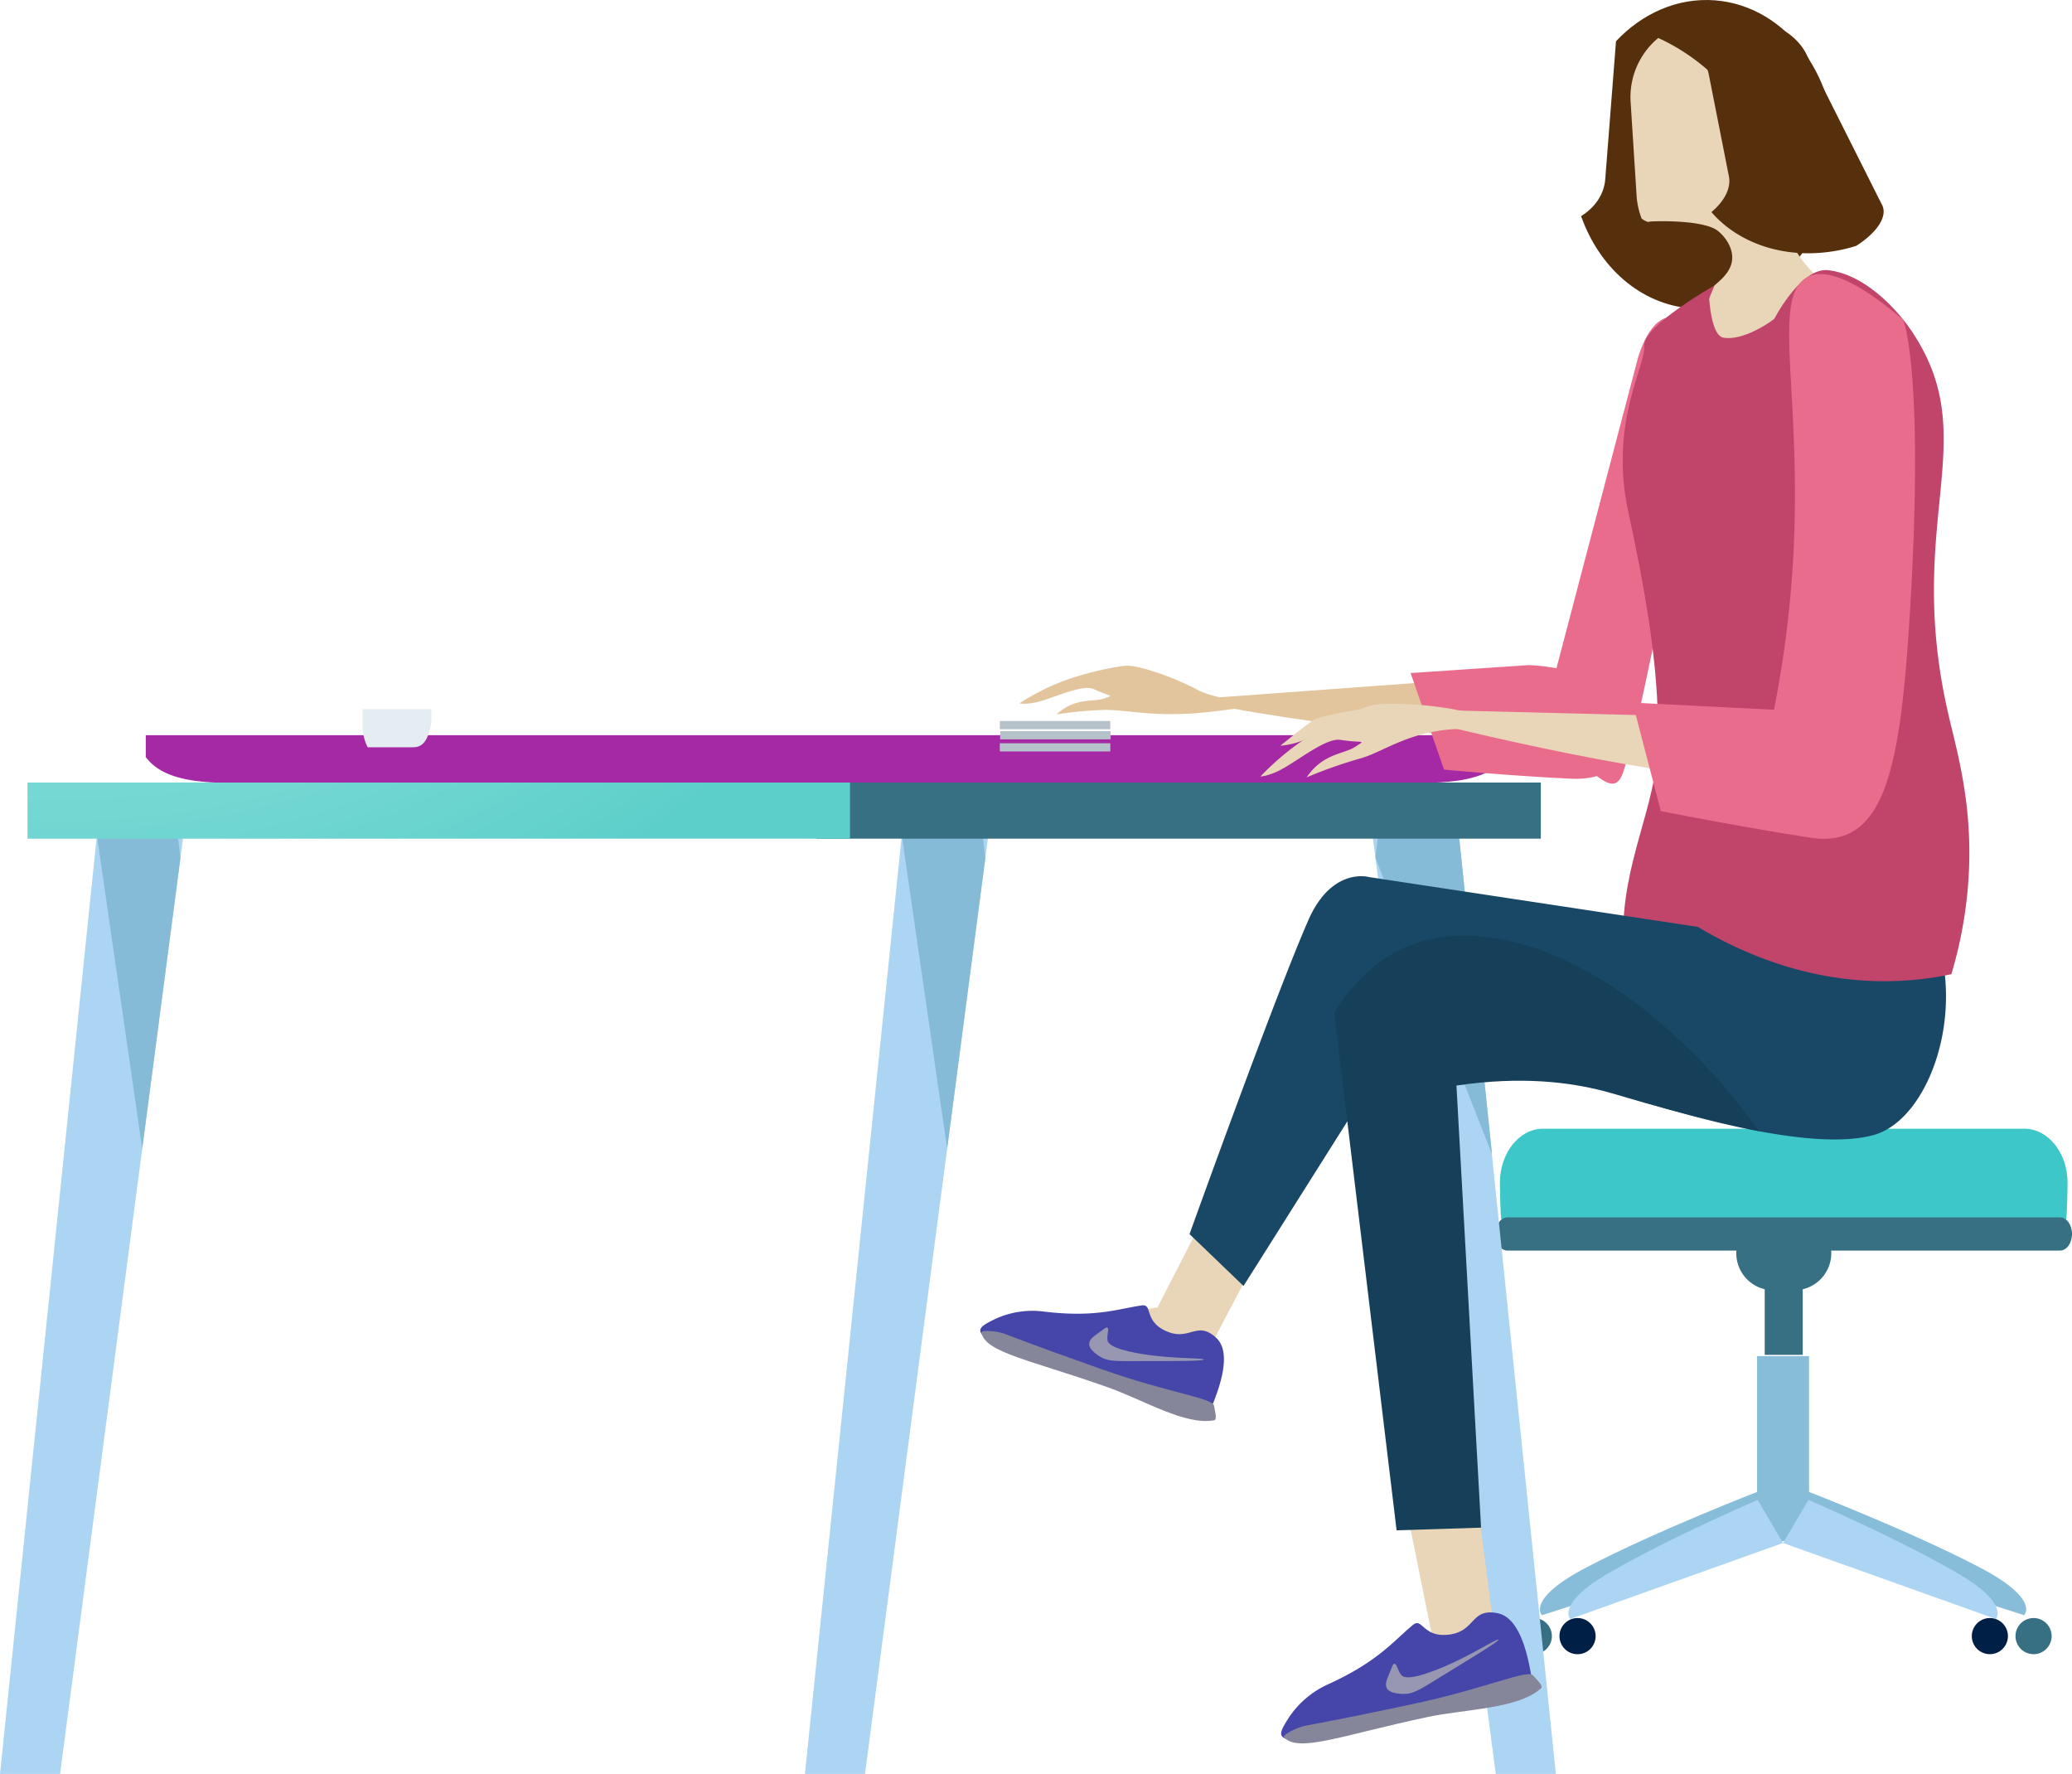<?xml version="1.0" encoding="UTF-8"?> <svg xmlns="http://www.w3.org/2000/svg" xmlns:xlink="http://www.w3.org/1999/xlink" viewBox="0 0 1017.93 871.32"> <defs> <style>.cls-1{fill:#88bdda;}.cls-2{fill:#acd5f4;}.cls-3{fill:#001f46;}.cls-4{fill:#367082;}.cls-5{fill:#3dc7c9;}.cls-6{fill:#a529a5;}.cls-7{fill:#e4edf2;}.cls-8{fill:#b6c2c9;}.cls-9{fill:#86bbd8;}.cls-10{fill:url(#New_Gradient_Swatch_39);}.cls-11{fill:#56300d;}.cls-12{fill:#e2c59c;}.cls-13{fill:#ea6c8d;}.cls-14{fill:#e9d6b8;}.cls-15{fill:#c1446b;}.cls-16{fill:#4646aa;}.cls-17{fill:#86869b;}.cls-18{fill:#9797b2;}.cls-19{fill:#194866;}.cls-20{fill:#163f59;}</style> <radialGradient id="New_Gradient_Swatch_39" cx="-19466.63" cy="-0.12" r="499.21" gradientTransform="translate(19499.27)" gradientUnits="userSpaceOnUse"> <stop offset="0" stop-color="#cdf7f1"></stop> <stop offset="1" stop-color="#5dcfca"></stop> </radialGradient> </defs> <title>3 - Алия</title> <g id="Слой_2" data-name="Слой 2"> <g id="dizajn"> <path class="cls-1" d="M886.82,732.06l-14.54,22.17,122.13,39.12s8.16-7.79-21.81-23.46C937.71,751.63,886.82,732.06,886.82,732.06Z"></path> <path class="cls-1" d="M865.13,732.06l14.54,22.17L757.55,793.35s-8.16-7.79,21.81-23.46C814.25,751.63,865.13,732.06,865.13,732.06Z"></path> <rect class="cls-1" x="863.22" y="666.1" width="25.52" height="90.86"></rect> <path class="cls-2" d="M888.45,736.73,876,757.89l104.54,37.33s7-7.44-18.66-22.4C932,755.4,888.45,736.73,888.45,736.73Z"></path> <path class="cls-2" d="M863.51,736.73l12.43,21.16L771.4,795.22s-7-7.44,18.67-22.4C819.94,755.4,863.51,736.73,863.51,736.73Z"></path> <path class="cls-3" d="M968.71,803.63a8.87,8.87,0,1,0,8.87-8.88A8.87,8.87,0,0,0,968.71,803.63Z"></path> <path class="cls-3" d="M766.14,803.63a8.88,8.88,0,1,0,8.89-8.88A8.88,8.88,0,0,0,766.14,803.63Z"></path> <path class="cls-4" d="M990.18,803.63a8.87,8.87,0,1,0,8.87-8.88A8.86,8.86,0,0,0,990.18,803.63Z"></path> <path class="cls-4" d="M744.69,803.63a8.86,8.86,0,1,0,8.87-8.88A8.86,8.86,0,0,0,744.69,803.63Z"></path> <rect class="cls-4" x="866.97" y="632.8" width="18.67" height="32.67"></rect> <path class="cls-4" d="M853,615.54a18.2,18.2,0,0,0,18.2,18.2h10.27a18.21,18.21,0,0,0,18.2-18.2h0a18.2,18.2,0,0,0-18.2-18.21H871.17A18.2,18.2,0,0,0,853,615.54Z"></path> <path class="cls-5" d="M737.56,598.89c-.44-2.14-.69-15.58-.69-17.89,0-14.69,9.49-26.6,21.22-26.6H994.53c11.71,0,21.22,11.91,21.22,26.6,0,2.31-.26,15.75-.71,17.89Z"></path> <path class="cls-4" d="M1017.93,606.09c0,4.51-2.62,8.16-5.88,8.16H740.56c-3.26,0-5.88-3.65-5.88-8.16h0c0-4.49,2.62-8.14,5.88-8.14h271.49c3.26,0,5.88,3.65,5.88,8.14Z"></path> <path class="cls-6" d="M739.91,371.91a2.12,2.12,0,0,1,.27-.34l-.27-10.45H71.62v10.45s-.15.22,0,.34l1.66,1.95c8.58,9.06,24,10.7,41.65,10.7H696.55c17.62,0,33-1.64,41.64-10.7Z"></path> <path class="cls-7" d="M178.15,358.45a1.25,1.25,0,0,0,0,.35l.36,1.86a23.36,23.36,0,0,0,2.12,6.38h22.18c3.7,0,6.93-1.58,8.73-10.34l.35-1.9c0-.11,0-.21.06-.3l0-6.19H178.15Z"></path> <rect class="cls-8" x="491.19" y="365.06" width="54.28" height="4.03"></rect> <rect class="cls-8" x="491.35" y="359.11" width="54.28" height="4.03"></rect> <rect class="cls-8" x="491.19" y="354.14" width="54.28" height="4.03"></rect> <polygon class="cls-2" points="29.52 871.32 0 871.32 48.69 399.69 91.5 399.69 29.52 871.32"></polygon> <polygon class="cls-9" points="88.64 421.42 69.87 564.25 47.6 410.33 48.69 399.69 86.11 399.69 88.64 421.42"></polygon> <polygon class="cls-2" points="424.96 871.32 395.44 871.32 444.13 399.69 486.94 399.69 424.96 871.32"></polygon> <polygon class="cls-9" points="484.07 421.42 465.31 564.25 443.04 410.33 444.13 399.69 481.55 399.69 484.07 421.42"></polygon> <polygon class="cls-2" points="734.84 871.32 764.36 871.32 715.66 399.69 672.87 399.69 734.84 871.32"></polygon> <polygon class="cls-9" points="675.72 421.42 733.01 566.97 716.75 410.33 715.66 399.69 678.25 399.69 675.72 421.42"></polygon> <rect class="cls-4" x="401.12" y="384.37" width="355.85" height="27.56"></rect> <rect class="cls-10" x="13.51" y="384.37" width="404.07" height="27.56"></rect> <path class="cls-11" d="M788.61,88.15l5.3-67.9C806.79,6.56,824.15-1.27,842.62.17,878.23,3,904.46,39.08,901.21,80.86s-34.75,73.39-70.39,70.62c-24.91-1.95-45.21-20.23-54.06-45.33C783.48,102,788,95.61,788.61,88.15Z"></path> <path class="cls-12" d="M777.35,348.77s-.32,11.65-56.85,11.71-138-16.76-138-16.76l128.86-9.42S761.45,332,777.35,348.77Z"></path> <path class="cls-12" d="M594.82,349.61c-26.7,3.1-40.71-1.05-52.16-.92A188.19,188.19,0,0,0,519,350.9c9.69-8.63,17.92-5.85,23.31-7.78s3.67-.6-5-4.66c-4.93-2.31-17.29,3.26-25.63,5.79-7.21,2.17-10.84,1.19-10.84,1.19a119.06,119.06,0,0,1,21-10.75c13.37-5,28.55-7.68,31.92-7.72,6.17-.06,23.2,5.74,34.58,11.87C601.19,345.78,634.73,345,594.82,349.61Z"></path> <path class="cls-13" d="M751.18,326.67s52.13,1.48,49.61,32.45c-1.42,17.6-13.09,24.09-28.84,23.37-29.29-1.36-62.53-4.47-62.53-4.47L693,330.58Z"></path> <path class="cls-13" d="M762.19,337.59l42.39-161.38s6.24-23.65,18.84-20c18.18,5.34,10.35,24.82,9.4,36.18-2,23.16.71,33.05-12.76,89.35-8.3,34.72-15,74.55-22.6,97.49-5.26,15.82-16.84-5.81-32.88-11.15C734.65,358.14,762.19,337.59,762.19,337.59Z"></path> <path class="cls-14" d="M814.67,18.65A100.15,100.15,0,0,1,840.1,35.41c24.6,22.32,31,50.92,32.92,62.47,1,6.59,4.66,23.81,19.39,37.76a63.2,63.2,0,0,0,19.23,12.41c-1.44,14.34-6.57,43.69-29.15,68.53-25.61,28.18-69.25,45.71-80.61,33.62-13.42-14.27,20.15-65.53,24.26-71.73,2.43-21.52,9.61-32.33,16.14-38.23,2.89-2.63,8.19-6.62,8.69-12.82.44-5.44-3.07-10.85-7-14-8.56-6.87-43.61-4.28-32.64-4.33a6.7,6.7,0,0,1-4.89-1.86A38.7,38.7,0,0,1,804,95.76l-2.9-45.54A37.71,37.71,0,0,1,814.67,18.65Z"></path> <path class="cls-15" d="M912.18,461.61s-25.44,17.58-32.83,18.88c-9.88,1.74-38.61-9.21-38.61-9.21s1.37-97.82-4-136.89-17.8-50.91-17.26-62.87c.92-19.11-19.62-29.93-14.69-44.28,3.83-11.18,5.21-27.72,17.37-59.6,1.86-4.86,17.32-17.48,17.33-23.54,0-11.38-1,20.42,7.25,21.78C856.05,167.43,869.32,159,875,154c3.73-3.26,8.55,11.72,9.36,14.34C895.2,203.65,909.3,417.23,912.18,461.61Z"></path> <path class="cls-15" d="M842.28,140.24s-35.38,19.95-34.52,29.67-17.25,37.88-7.87,81.25c10.72,49.53,15.26,82.7,14.61,114.08S796.6,423.31,797.43,462c.64,30.29,9.5,33.26,9.5,33.26s17.05,5.46,30.83-4.49S845.16,377,842,350.83s-15.69-88-18.75-106c-3.79-22.38-.14-44,1.07-50.35,3.29-17.17,12.2-39.75,13.55-43.29C839.65,146.63,841.18,142.87,842.28,140.24Z"></path> <polygon class="cls-14" points="722.83 715 735.76 814.18 679.85 839.84 648.82 846.39 703.9 805.26 685.88 715.77 722.83 715"></polygon> <path class="cls-16" d="M735.81,792.39C722,789.58,725.3,802,710.56,803c-11.32.82-12-8.42-16.25-5-9.22,7.45-16.77,17.89-41.88,29.3a45.82,45.82,0,0,0-19.32,16.44c-3,4.7-4.27,7.19-3.48,8.77,2.12,4.21,19.71,3.49,83.07-15.47l39.47-14.56C748.27,799.24,741.28,793.5,735.81,792.39Z"></path> <path class="cls-17" d="M753.25,823c-2.64-3.39-23,6.37-59.9,14.15-17,3.59-31.72,6.7-52.18,10.51-3.94.73-11.41,4.59-10.38,5.69,7.26,7.74,28.57-1.11,70.61-10,19.19-4,44.55-4,55.68-14.1C758.44,828,754.49,824.6,753.25,823Z"></path> <path class="cls-18" d="M685.35,817.29c1.08.55,1.35,3.45,3.21,5.56s8.05.48,12.2-.89c17.64-5.83,34.57-17.41,35.34-16.62s-19,12.47-34.28,21.92c-7.14,4.41-9.68,5.08-14.24,4.66s-8.47-1.95-5.82-8C684.05,818.65,684.25,816.73,685.35,817.29Z"></path> <polygon class="cls-14" points="637.24 580.22 592.83 664.75 531.4 661.74 500.84 653.24 568.68 642.14 605.73 569.91 637.24 580.22"></polygon> <path class="cls-19" d="M890.54,413.48l-27.71,11.07-12.06,33.23-178.3-27s-18.16-5.14-29.72,21.22c-16.47,37.52-58.36,154.17-58.36,154.17l26.52,25.47,83.17-131.8s170.41,73.45,226.6,57.6c21.56-6.09,38-41.08,35-76.43a418.67,418.67,0,0,0-8.43-53.16Z"></path> <path class="cls-20" d="M864.34,555.68c-10.58-2.27-26.28-5.84-45.24-10.93-17.19-4.62-24-7-31.42-8.9-16.14-4.16-39.89-7.44-72.16-2.65l12.1,217.14-41.5,1.32-30.65-254.3c12.21-19.53,25.63-28,35.15-32.14C737.38,445.05,809.45,479.63,864.34,555.68Z"></path> <path class="cls-15" d="M834.1,455.26c22.18-48.87,28.79-89.49,30.59-118.14,2.61-41.51,4.1-78.09,3.7-152.4-.06-11.54,3.23-28,3.23-28s13.12-25.52,26.54-24c18.86,2.12,34.65,20.66,40.42,29.07,36.93,53.82-3.68,93.07,18.7,189.43,4.49,19.34,13,47.5,9.32,86.66a211.74,211.74,0,0,1-7.93,40.62,158.74,158.74,0,0,1-24,3.2C890.26,484.21,854.5,467.43,834.1,455.26Z"></path> <path class="cls-14" d="M908.21,376.21s-1.77,12.5-68.79,5.11S675.63,348,675.63,348l156.08,3.92S891.35,356,908.21,376.21Z"></path> <path class="cls-14" d="M727.87,358.31c-32-2.63-46.77,10.8-59.79,14.28a231.69,231.69,0,0,0-26.16,9.22c8.05-11.85,18.4-11.36,23.88-15s4-1.69-7.34-3.4c-6.44-1-18.6,8.48-27.22,13.54-7.47,4.39-12,4.43-12,4.43A131.71,131.71,0,0,1,639.54,364c13.52-9.14,29.9-16.39,33.72-17.42,7-1.87,28.44-.78,43.52,2.32C733.81,352.43,750.9,360.2,727.87,358.31Z"></path> <path class="cls-14" d="M674.92,347.33S650,351,645.52,353.57c-3.14,1.8-16.53,12.71-16.53,12.71s9.23-.61,14.87-4.68S674.92,347.33,674.92,347.33Z"></path> <path class="cls-13" d="M871.52,348.61a537.63,537.63,0,0,0,9.52-76c4.26-79.48-11-127,6.82-136.46,6.48-3.44,19.22-2.87,47.14,20.95,0,0,10.39,24.73,3.43,141.51-4.68,78.11-11.88,118.56-48.91,112.85-34.56-5.33-73.6-13.06-73.6-13.06l-13.87-53.28Z"></path> <path class="cls-16" d="M597.52,657.14c-9.81-9.12-13.27,2.55-25.75-3.88-9.59-4.94-5.55-12.76-10.72-12.08-11.17,1.48-22.47,6.2-48.48,3a43.61,43.61,0,0,0-23.82,3.75c-4.78,2.32-7,3.72-7.16,5.39-.37,4.46,14.25,12.6,75,28.62l39.22,7.75C604.23,668.87,601.41,660.76,597.52,657.14Z"></path> <path class="cls-17" d="M596.48,690.64c-.47-4.07-21.79-6.23-55.59-18.22-15.58-5.52-29-10.29-47.52-17.34-3.56-1.36-11.53-1.93-11.24-.53,2.06,9.88,23.72,13.26,62.21,26.89,17.57,6.22,38.1,18.86,52.15,16.16C598.2,697.26,596.7,692.53,596.48,690.64Z"></path> <path class="cls-18" d="M544.26,652.34c.6,1-.62,3.46-.15,6.09s6.28,4.38,10.33,5.33c17.19,4,36.66,3,36.89,4s-21.54.72-38.66.78c-8,0-10.37-.68-13.86-3.28s-5.89-5.78-.74-9.39C542.52,652.79,543.64,651.34,544.26,652.34Z"></path> <path class="cls-11" d="M840.78,104.18c6.11-5.13,9.55-11.29,8.68-17.12L839.35,35.85Q838.27,32,836.83,28a124.78,124.78,0,0,0-7.32-16.51c4.7-1.27,18.22-4.52,32.41-1.84,19.81,3.75,25.25,16.12,26.1,18.2Q906.2,64,924.36,100.15c3.46,5.72-2,13.95-12.44,20.61-2,.63-4.07,1.21-6.16,1.67C879.58,128.34,854.93,120.54,840.78,104.18Z"></path> </g> </g> </svg> 